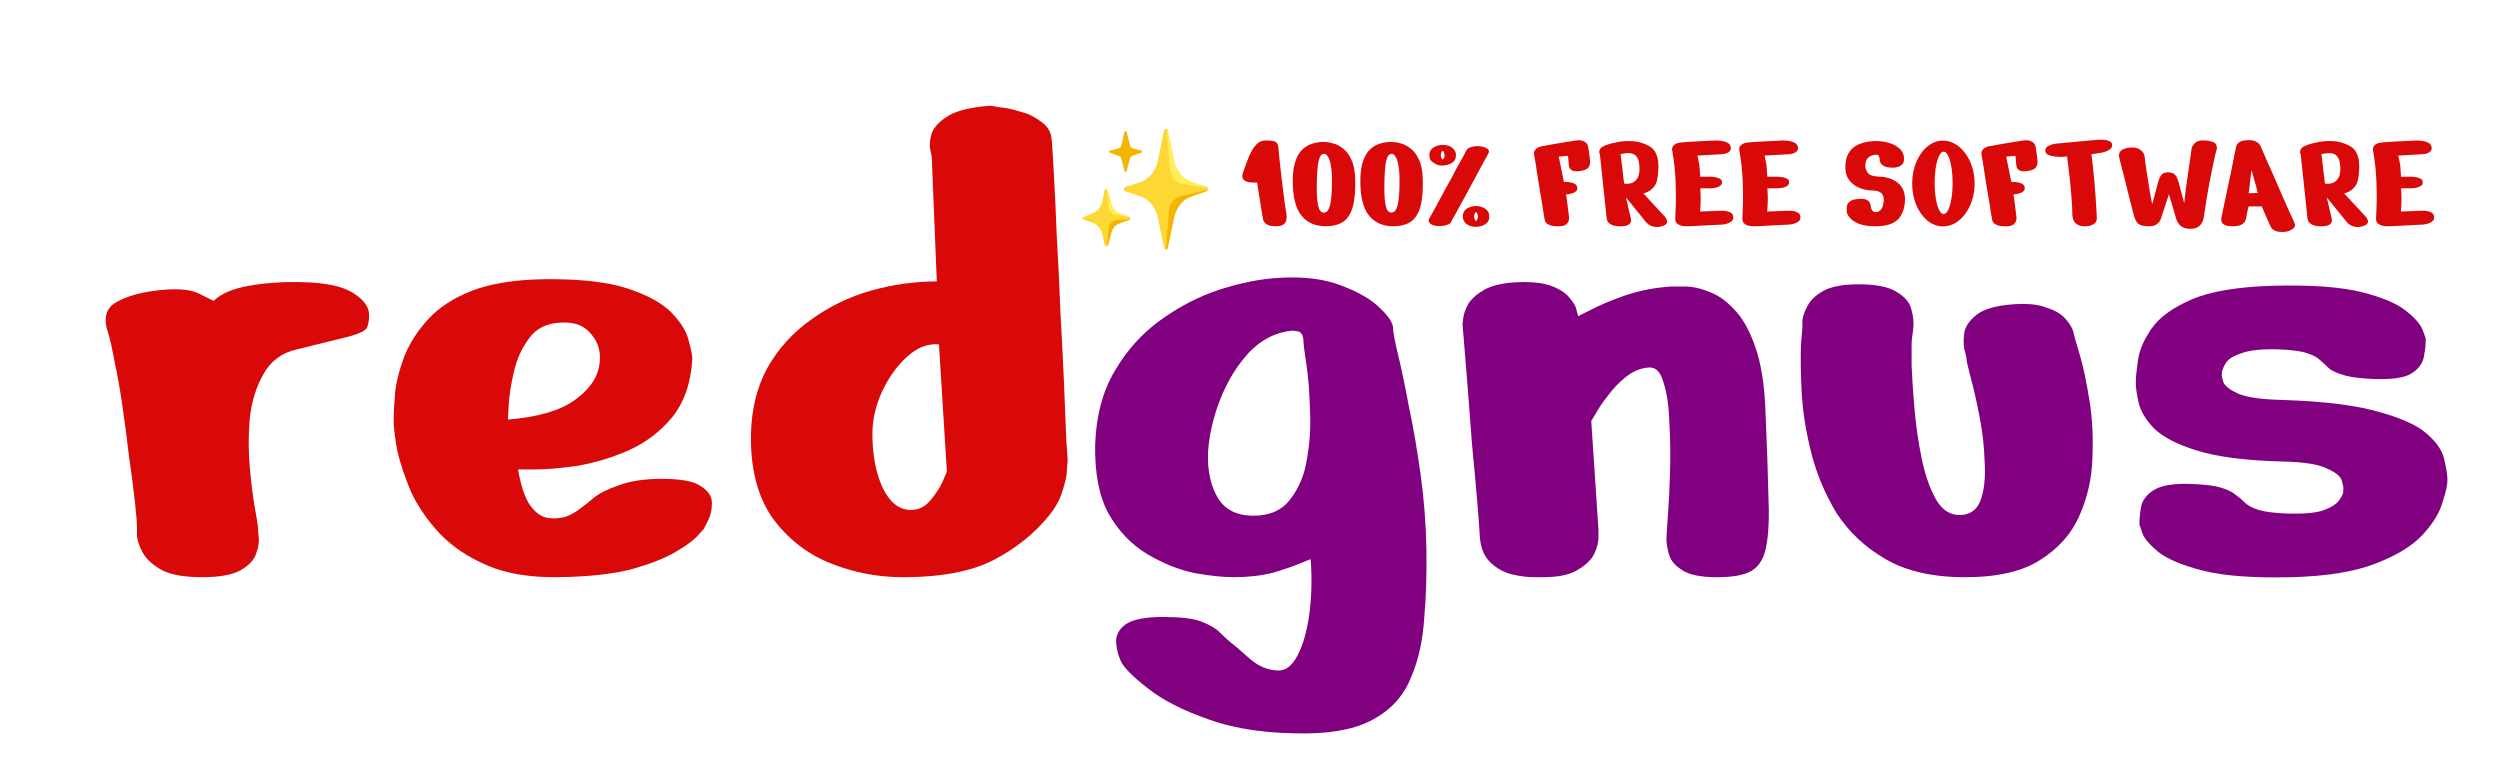 <?xml version="1.0" encoding="UTF-8" standalone="no"?>
<!-- Created with Inkscape (http://www.inkscape.org/) -->

<svg
   width="1180"
   height="370"
   viewBox="0 0 312.208 97.896"
   version="1.1"
   id="svg15"
   xmlns:xlink="http://www.w3.org/1999/xlink"
   xmlns="http://www.w3.org/2000/svg"
   xmlns:svg="http://www.w3.org/2000/svg"
   xmlns:rdf="http://www.w3.org/1999/02/22-rdf-syntax-ns#"
   xmlns:cc="http://creativecommons.org/ns#"
   xmlns:dc="http://purl.org/dc/elements/1.1/">
  <title
     id="title25">redgnus</title>
  <defs
     id="defs12">
    <color-profile
       name="sRGB"
       xlink:href="file:///usr/share/color/icc/colord/sRGB.icc"
       id="color-profile8556" />
    <linearGradient
       id="linearGradient74456">
      <stop
         style="stop-color:#0e7d7e;stop-opacity:1;"
         offset="0"
         id="stop74454" />
    </linearGradient>
    <filter
       style="color-interpolation-filters:sRGB"
       id="filter39"
       x="-0.025"
       y="-0.092"
       width="1.07"
       height="1.26">
      <feFlood
         flood-opacity="0.498"
         flood-color="rgb(0,0,0)"
         result="flood"
         id="feFlood29" />
      <feComposite
         in="flood"
         in2="SourceGraphic"
         operator="in"
         result="composite1"
         id="feComposite31" />
      <feGaussianBlur
         in="composite1"
         stdDeviation="3"
         result="blur"
         id="feGaussianBlur33" />
      <feOffset
         dx="6"
         dy="6"
         result="offset"
         id="feOffset35" />
      <feComposite
         in="SourceGraphic"
         in2="offset"
         operator="over"
         result="composite2"
         id="feComposite37" />
    </filter>
  </defs>
  <g
     id="layer1"
     style="filter:url(#filter39)"
     transform="translate(6.969,6.501)">
    <g
       aria-label="redgnus"
       id="text3769"
       style="font-size:90.311px;line-height:1.25;font-family:'Nerko One';-inkscape-font-specification:'Nerko One';letter-spacing:0px;word-spacing:0px;stroke-width:1.058">
      <path
         d="m 4.135,53.441 q 0,-0.993 -0.271,-3.432 Q 3.593,47.57 3.142,44.5 2.78,41.339 2.329,38.268 1.877,35.107 1.335,32.669 0.884,30.14 0.523,29.057 -0.38,26.347 1.516,25.263 q 1.987,-1.174 5.509,-1.535 3.522,-0.361 5.057,0.542 1.626,0.813 1.626,0.813 1.355,-1.355 4.425,-1.897 3.161,-0.542 6.593,-0.452 4.425,0.09 6.412,1.355 1.987,1.264 1.987,2.709 0,1.084 -0.271,1.626 -0.271,0.542 -2.167,1.084 -1.806,0.452 -6.593,1.626 -2.8,0.632 -4.154,3.071 -1.355,2.348 -1.716,5.509 -0.271,3.071 0,6.141 0.271,2.98 0.632,5.057 0.361,1.987 0.361,2.167 0,0.181 0.09,1.264 0.181,0.993 -0.271,2.258 -0.361,1.174 -1.897,2.077 -1.535,0.903 -4.877,0.903 -3.342,0 -5.057,-0.903 -1.716,-0.993 -2.348,-2.167 -0.632,-1.174 -0.722,-2.077 0,-0.993 0,-0.993 z"
         style="fill:#d90909"
         id="path35" />
      <path
         d="m 73.494,32.308 q -0.271,4.516 -2.529,7.315 -2.258,2.709 -5.509,4.154 -3.161,1.355 -6.322,1.897 -3.161,0.452 -5.328,0.452 -2.077,0 -2.077,0 0.542,3.161 1.535,4.516 0.993,1.355 2.167,1.535 1.264,0.181 2.348,-0.181 1.084,-0.452 1.716,-0.993 0.722,-0.542 0.722,-0.542 0,0 0.993,-0.813 0.993,-0.813 3.071,-1.535 2.167,-0.813 5.419,-0.813 3.703,0 4.967,0.993 1.355,0.903 1.264,2.167 0,1.174 -0.542,2.167 -0.452,0.903 -0.452,0.903 0,0 -0.813,0.903 -0.722,0.813 -2.709,1.987 -1.987,1.174 -5.509,2.167 -3.522,0.903 -9.031,0.993 -5.328,0.09 -8.941,-1.445 -3.612,-1.535 -5.961,-3.974 -2.348,-2.529 -3.612,-5.238 -1.174,-2.8 -1.716,-5.148 -0.452,-2.438 -0.452,-3.793 0,-1.355 0.181,-3.522 0.271,-2.167 1.174,-4.516 0.993,-2.438 2.98,-4.606 1.987,-2.167 5.419,-3.522 3.522,-1.355 8.941,-1.445 6.773,-0.09 10.566,1.174 3.793,1.264 5.509,3.071 1.716,1.806 2.077,3.432 0.452,1.626 0.452,2.258 z m -23.029,7.586 q 5.509,-0.452 8.218,-2.348 2.709,-1.897 3.161,-4.245 0.452,-2.348 -0.903,-3.974 -1.264,-1.716 -3.883,-1.535 -2.619,0.09 -3.974,1.987 -1.355,1.806 -1.897,4.245 -0.542,2.348 -0.632,4.154 -0.09,1.716 -0.09,1.716 z"
         style="fill:#d90909"
         id="path37" />
      <path
         d="m 110.702,0.699 q 0,0 1.084,0.181 1.174,0.09 2.619,0.542 1.445,0.361 2.619,1.264 1.264,0.813 1.355,2.348 0.09,0.993 0.271,4.335 0.181,3.251 0.361,7.767 0.271,4.516 0.452,9.392 0.271,4.786 0.452,9.031 0.181,4.154 0.271,6.773 0.181,2.619 0.181,2.619 0,0 -0.09,1.084 0,1.084 -0.542,2.709 -0.452,1.626 -1.716,3.161 -2.709,3.342 -6.864,5.509 -4.154,2.167 -11.379,2.167 -4.786,0 -9.212,-1.806 -4.335,-1.806 -7.135,-5.69 -2.709,-3.974 -2.619,-10.295 0.09,-4.786 2.077,-8.399 2.077,-3.612 5.419,-5.961 3.342,-2.438 7.406,-3.612 4.154,-1.174 8.309,-1.174 L 103.387,7.021 q 0,0 -0.181,-0.813 -0.181,-0.903 0.181,-2.077 0.452,-1.174 2.077,-2.167 1.626,-0.993 5.238,-1.264 z M 104.29,30.502 q -2.077,-0.181 -3.974,1.535 -1.897,1.716 -3.161,4.425 -1.174,2.619 -1.174,5.238 0,3.883 1.264,6.683 1.355,2.8 3.522,2.8 1.445,0 2.438,-1.174 0.993,-1.174 1.535,-2.348 0.542,-1.264 0.542,-1.264 z"
         style="fill:#d90909"
         id="path39" />
      <path
         d="m 150.71,57.324 q 0,0 -1.355,0.542 -1.264,0.542 -3.432,1.174 -2.167,0.542 -4.877,0.542 -1.987,0 -4.967,-0.542 -2.89,-0.632 -5.78,-2.348 -2.89,-1.716 -4.786,-4.967 -1.806,-3.251 -1.716,-8.67 0.181,-5.419 2.438,-9.212 2.258,-3.883 5.78,-6.412 3.522,-2.529 7.406,-3.793 3.974,-1.264 7.406,-1.445 4.606,-0.271 7.767,0.993 3.161,1.174 4.787,2.8 1.626,1.535 1.626,2.529 0,0.722 0.632,3.342 0.632,2.619 1.355,6.502 0.813,3.793 1.445,8.399 0.632,4.516 0.722,9.212 0.09,4.696 -0.271,8.76 -0.271,4.154 -1.626,7.315 -1.264,3.251 -4.335,5.057 -3.071,1.897 -8.489,1.987 -7.315,0.09 -12.373,-1.716 -4.967,-1.716 -7.767,-3.974 -2.8,-2.167 -3.342,-3.432 -0.542,-1.264 -0.542,-2.529 0.09,-1.264 1.355,-2.077 1.355,-0.813 4.516,-0.813 3.161,0 4.696,0.542 1.626,0.632 2.348,1.355 0.722,0.722 1.264,1.174 0.813,0.632 2.438,2.077 1.716,1.535 3.703,1.535 1.355,0 2.348,-1.897 0.993,-1.897 1.445,-5.057 0.452,-3.161 0.181,-6.954 z m -2.258,-28.538 q -3.071,0.271 -5.419,2.709 -2.258,2.438 -3.612,5.87 -1.355,3.432 -1.535,6.773 -0.09,3.342 1.264,5.599 1.355,2.167 4.425,2.167 3.071,0 4.606,-2.077 1.626,-2.077 2.077,-5.057 0.542,-3.071 0.361,-6.231 -0.09,-3.251 -0.452,-5.599 -0.361,-2.348 -0.361,-2.98 -0.09,-0.993 -0.722,-1.084 -0.632,-0.09 -0.632,-0.09 z"
         style="fill:#800080"
         id="path41" />
      <path
         d="m 179.7,59.582 q 0,0 -1.174,0 -1.174,0 -2.709,-0.361 -1.445,-0.361 -2.619,-1.445 -1.174,-1.084 -1.355,-3.161 -0.09,-1.716 -0.361,-4.877 -0.271,-3.161 -0.632,-6.864 -0.271,-3.793 -0.542,-7.135 -0.271,-3.432 -0.452,-5.599 -0.181,-2.167 -0.181,-2.167 0,0 0.09,-0.722 0.09,-0.813 0.632,-1.806 0.632,-0.993 2.077,-1.806 1.535,-0.813 4.245,-0.903 2.709,-0.09 4.245,0.542 1.535,0.632 2.167,1.535 0.722,0.813 0.813,1.535 0.181,0.632 0.181,0.632 0,0 1.626,-0.813 1.716,-0.903 4.335,-1.806 2.709,-0.903 5.69,-1.084 0.452,0 1.716,0 1.355,0 2.89,0.632 1.626,0.542 3.161,2.167 1.626,1.626 2.709,4.786 1.084,3.071 1.264,8.128 0.271,6.322 0.361,10.386 0.181,4.064 -0.271,6.322 -0.361,2.167 -1.806,3.071 -1.355,0.813 -4.335,0.813 -2.89,0 -4.245,-0.813 -1.355,-0.813 -1.716,-1.897 -0.361,-1.174 -0.361,-2.077 0,-0.542 0.181,-2.89 0.181,-2.438 0.271,-5.509 0.09,-3.161 -0.09,-6.141 -0.09,-3.071 -0.722,-4.967 -0.542,-1.987 -1.806,-1.897 -1.535,0.09 -2.89,1.174 -1.264,0.993 -2.258,2.348 -0.993,1.264 -1.535,2.258 -0.542,0.903 -0.542,0.903 l 0.903,13.637 q 0,0 0,0.903 0,0.903 -0.542,2.077 -0.542,1.084 -2.077,1.987 -1.445,0.903 -4.335,0.903 z"
         style="fill:#800080"
         id="path43" />
      <path
         d="m 212.121,28.334 q 0,0 0,-0.813 0.09,-0.813 0.632,-1.806 0.542,-1.084 1.987,-1.897 1.535,-0.813 4.335,-0.813 3.432,0 4.877,0.993 1.535,0.903 1.806,2.258 0.361,1.264 0.181,2.529 -0.181,1.174 -0.181,1.626 0,0.361 0,2.709 0.09,2.258 0.361,5.419 0.271,3.161 0.903,6.231 0.632,3.071 1.806,5.148 1.174,1.987 3.071,1.897 1.897,-0.09 2.529,-1.987 0.632,-1.897 0.452,-4.696 -0.09,-2.8 -0.632,-5.599 -0.542,-2.8 -1.084,-4.786 -0.542,-2.077 -0.542,-2.348 0,-0.361 -0.271,-1.264 -0.181,-0.993 0,-2.167 0.271,-1.174 1.535,-2.167 1.264,-0.993 4.154,-1.264 2.89,-0.271 4.516,0.361 1.716,0.542 2.438,1.445 0.813,0.903 0.993,1.716 0.181,0.722 0.181,0.722 0,0 0.632,2.167 0.632,2.167 1.174,5.599 0.542,3.342 0.361,7.135 -0.09,3.793 -1.626,7.225 -1.445,3.342 -4.877,5.509 -3.342,2.167 -9.392,2.167 -6.051,0 -9.934,-2.258 -3.883,-2.258 -6.141,-5.78 -2.167,-3.612 -3.161,-7.586 -0.993,-3.974 -1.174,-7.496 -0.181,-3.612 -0.09,-5.87 0.181,-2.258 0.181,-2.258 z"
         style="fill:#800080"
         id="path45" />
      <path
         d="m 271.998,45.132 q -6.773,-0.181 -10.566,-1.355 -3.793,-1.174 -5.419,-2.8 -1.535,-1.626 -1.897,-3.161 -0.361,-1.626 -0.361,-2.529 0,-0.903 0.271,-2.8 0.271,-1.897 1.716,-3.974 1.445,-2.077 4.967,-3.612 3.612,-1.535 10.205,-1.716 7.225,-0.181 11.108,0.813 3.883,0.993 5.509,2.348 1.716,1.355 2.077,2.438 0.361,0.993 0.361,0.993 0,1.174 -0.271,2.438 -0.271,1.174 -1.626,1.987 -1.264,0.722 -4.425,0.632 -2.529,-0.09 -3.793,-0.452 -1.264,-0.361 -1.897,-0.813 -0.542,-0.542 -1.174,-1.084 -0.542,-0.542 -1.716,-0.903 -1.084,-0.361 -3.522,-0.452 -2.98,-0.09 -4.516,0.452 -1.445,0.452 -1.987,1.174 -0.452,0.722 -0.542,1.264 0,0.452 0,0.452 0,0 0.181,0.722 0.271,0.722 1.806,1.445 1.626,0.722 5.78,0.813 7.857,0.271 12.011,1.535 4.245,1.174 5.961,2.8 1.806,1.626 2.077,3.251 0.361,1.535 0.361,2.438 0,0.903 -0.632,2.8 -0.542,1.897 -2.438,3.974 -1.897,2.077 -5.87,3.612 -3.883,1.535 -10.476,1.716 -7.135,0.181 -11.108,-0.813 -3.883,-0.993 -5.599,-2.348 -1.626,-1.355 -1.987,-2.348 -0.361,-1.084 -0.361,-1.084 0,-1.264 0.271,-2.438 0.361,-1.174 1.626,-1.897 1.355,-0.813 4.425,-0.722 2.619,0.09 3.793,0.452 1.264,0.361 1.897,0.903 0.632,0.452 1.174,0.993 0.542,0.542 1.716,0.903 1.174,0.361 3.522,0.452 2.98,0.09 4.425,-0.361 1.535,-0.542 2.077,-1.264 0.542,-0.722 0.542,-1.174 0,-0.542 0,-0.542 0,0 -0.181,-0.722 -0.181,-0.813 -1.806,-1.535 -1.535,-0.813 -5.69,-0.903 z"
         style="fill:#800080"
         id="path47" />
    </g>
    <g
       aria-label="100% FREE SOFTWARE"
       id="text314424"
       style="font-size:18.344px;line-height:1.25;font-family:'Nerko One';-inkscape-font-specification:'Nerko One';letter-spacing:0px;word-spacing:0px;stroke-width:0.265">
      <path
         d="m 145.08,5.04 q 0.385,0 0.734,0.037 0.367,0.018 0.605,0.22 0.238,0.202 0.275,0.734 0.018,0.257 0.073,0.862 0.073,0.587 0.147,1.376 0.092,0.789 0.183,1.633 0.11,0.825 0.202,1.596 0.092,0.752 0.165,1.302 0.073,0.55 0.11,0.734 0.055,0.275 0.11,0.66 0.055,0.367 0,0.734 -0.055,0.349 -0.349,0.587 -0.275,0.238 -0.917,0.238 -0.624,0 -0.972,-0.128 -0.349,-0.147 -0.495,-0.349 -0.147,-0.202 -0.183,-0.367 -0.018,-0.183 -0.037,-0.257 -0.018,-0.055 -0.092,-0.514 -0.073,-0.459 -0.183,-1.101 -0.092,-0.642 -0.202,-1.266 -0.092,-0.642 -0.165,-1.064 -0.073,-0.422 -0.073,-0.422 0,0 -0.238,0.018 -0.22,0 -0.55,-0.018 -0.312,-0.037 -0.605,-0.147 -0.275,-0.128 -0.404,-0.385 -0.11,-0.275 0.055,-0.734 0.22,-0.587 0.459,-1.266 0.238,-0.679 0.55,-1.302 0.33,-0.624 0.752,-1.009 0.44,-0.404 1.046,-0.404 z"
         style="fill:#d90909"
         id="path50" />
      <path
         d="m 152.307,5.224 q 0,0 0.385,0.018 0.385,0.018 0.954,0.202 0.569,0.165 1.156,0.642 0.587,0.459 0.991,1.339 0.422,0.881 0.477,2.33 0.073,2.293 -0.312,3.614 -0.385,1.302 -1.229,1.853 -0.844,0.532 -2.146,0.532 -1.945,0 -3.027,-1.339 -1.082,-1.357 -1.082,-4.293 0,-1.468 0.312,-2.421 0.312,-0.954 0.844,-1.486 0.532,-0.532 1.211,-0.752 0.697,-0.238 1.468,-0.238 z m 0.128,1.468 q -0.128,0.037 -0.294,0.092 -0.147,0.055 -0.294,0.349 -0.128,0.294 -0.238,0.991 -0.092,0.697 -0.128,2 -0.037,1.486 0.055,2.348 0.092,0.844 0.275,1.211 0.202,0.349 0.477,0.367 0.22,0.018 0.404,-0.11 0.202,-0.128 0.349,-0.532 0.165,-0.404 0.238,-1.192 0.092,-0.789 0.092,-2.091 0,-1.302 -0.147,-2 -0.128,-0.715 -0.33,-1.009 -0.183,-0.312 -0.33,-0.367 -0.128,-0.055 -0.128,-0.055 z"
         style="fill:#d90909"
         id="path52" />
      <path
         d="m 160.746,5.224 q 0,0 0.385,0.018 0.385,0.018 0.954,0.202 0.569,0.165 1.156,0.642 0.587,0.459 0.991,1.339 0.422,0.881 0.477,2.33 0.073,2.293 -0.312,3.614 -0.385,1.302 -1.229,1.853 -0.844,0.532 -2.146,0.532 -1.945,0 -3.027,-1.339 -1.082,-1.357 -1.082,-4.293 0,-1.468 0.312,-2.421 0.312,-0.954 0.844,-1.486 0.532,-0.532 1.211,-0.752 0.697,-0.238 1.468,-0.238 z m 0.128,1.468 q -0.128,0.037 -0.294,0.092 -0.147,0.055 -0.294,0.349 -0.128,0.294 -0.238,0.991 -0.092,0.697 -0.128,2 -0.037,1.486 0.055,2.348 0.092,0.844 0.275,1.211 0.202,0.349 0.477,0.367 0.22,0.018 0.404,-0.11 0.202,-0.128 0.349,-0.532 0.165,-0.404 0.238,-1.192 0.092,-0.789 0.092,-2.091 0,-1.302 -0.147,-2 -0.128,-0.715 -0.33,-1.009 -0.183,-0.312 -0.33,-0.367 -0.128,-0.055 -0.128,-0.055 z"
         style="fill:#d90909"
         id="path54" />
      <path
         d="m 168.854,6.875 q 0,0.66 -0.514,0.972 -0.495,0.294 -1.137,0.33 -0.477,0 -0.826,-0.165 -0.33,-0.165 -0.587,-0.404 -0.257,-0.257 -0.257,-0.752 0,-0.367 0.183,-0.624 0.238,-0.312 0.66,-0.477 0.422,-0.165 0.862,-0.165 0.367,0 0.697,0.11 0.33,0.11 0.587,0.367 0.11,0.147 0.22,0.312 0.11,0.165 0.11,0.404 0,0.018 0,0.037 0,0.018 0,0.055 z m 2.421,2.788 -0.514,0.954 q -0.459,0.862 -0.936,1.724 -0.459,0.862 -0.936,1.706 -0.11,0.238 -0.257,0.459 -0.128,0.22 -0.257,0.459 -0.073,0.183 -0.165,0.33 -0.073,0.128 -0.257,0.202 -0.495,0.238 -1.192,0.238 -0.422,0 -0.807,-0.128 -0.367,-0.147 -0.495,-0.459 -0.055,-0.11 0.018,-0.275 0.092,-0.165 0.147,-0.257 0.385,-0.715 0.77,-1.394 0.385,-0.679 0.752,-1.394 l 0.514,-0.954 q 0.238,-0.459 0.514,-0.917 0.275,-0.477 0.495,-0.954 0.238,-0.44 0.495,-0.899 l 0.734,-1.321 q 0.073,-0.128 0.128,-0.257 l 0.147,-0.275 q 0.092,-0.183 0.275,-0.257 0.183,-0.092 0.385,-0.147 0.514,-0.147 1.064,-0.073 0.569,0.073 0.899,0.312 0.11,0.073 0.165,0.22 0.055,0.147 -0.037,0.312 l -0.128,0.257 q -0.385,0.715 -0.77,1.394 -0.385,0.679 -0.752,1.394 z M 167.423,6.967 V 6.765 q 0,-0.147 -0.073,-0.257 -0.073,-0.11 -0.165,-0.202 -0.22,0.22 -0.22,0.569 0,0.275 0.165,0.495 0.018,0.018 0.037,0.037 0.018,0 0.018,0.018 0.018,-0.018 0.037,-0.018 0.018,-0.018 0.037,-0.037 0.073,-0.092 0.11,-0.183 0.055,-0.092 0.055,-0.22 z m 2.605,6.732 q 0.257,-0.238 0.605,-0.349 0.349,-0.128 0.715,-0.128 0.624,0 1.137,0.33 0.532,0.33 0.532,0.991 0,0.66 -0.514,0.972 -0.514,0.294 -1.137,0.312 -0.037,0 -0.092,0 -0.33,0 -0.642,-0.11 -0.294,-0.128 -0.514,-0.275 -0.404,-0.367 -0.404,-0.936 0,-0.477 0.312,-0.807 z m 1.559,0.936 v -0.202 q 0,-0.147 -0.073,-0.257 -0.055,-0.11 -0.147,-0.202 -0.037,0.037 -0.073,0.055 -0.165,0.22 -0.165,0.532 0,0.367 0.238,0.532 0.018,-0.037 0.055,-0.055 0.073,-0.092 0.11,-0.183 0.055,-0.092 0.055,-0.22 z"
         style="fill:#d90909"
         id="path56" />
      <path
         d="m 181.512,15.754 q -0.624,0 -0.972,-0.147 -0.33,-0.147 -0.459,-0.33 -0.128,-0.183 -0.147,-0.33 -0.018,-0.147 -0.018,-0.147 0,0 -0.092,-0.495 -0.073,-0.514 -0.202,-1.321 -0.128,-0.807 -0.294,-1.743 -0.147,-0.954 -0.294,-1.834 -0.128,-0.899 -0.238,-1.559 -0.11,-0.679 -0.165,-0.917 -0.073,-0.367 0.037,-0.587 0.128,-0.238 0.312,-0.349 0.202,-0.128 0.349,-0.165 0.165,-0.055 0.165,-0.055 0,0 0.459,-0.073 0.477,-0.092 1.174,-0.22 0.697,-0.128 1.431,-0.238 0.734,-0.128 1.284,-0.202 0.55,-0.073 0.862,0.055 0.312,0.11 0.459,0.294 0.147,0.183 0.183,0.349 0.037,0.147 0.037,0.147 0,0 0.037,0.294 0.055,0.294 0.11,0.697 0.055,0.385 0.073,0.734 0.037,0.514 -0.238,0.844 -0.275,0.33 -1.192,0.422 -0.605,0.055 -0.862,-0.128 -0.257,-0.183 -0.312,-0.385 -0.037,-0.202 -0.037,-0.202 l -0.11,-1.211 -1.156,0.11 0.642,3.155 q 0,0 0.238,0 0.238,0 0.55,0.055 0.312,0.037 0.569,0.183 0.257,0.147 0.312,0.459 0.055,0.294 -0.165,0.477 -0.202,0.183 -0.495,0.257 -0.275,0.073 -0.514,0.11 -0.22,0.018 -0.22,0.018 0,0 0.11,0.789 0.11,0.77 0.238,1.908 0.073,0.569 -0.147,0.844 -0.202,0.275 -0.514,0.367 -0.294,0.092 -0.55,0.073 -0.238,0 -0.238,0 z"
         style="fill:#d90909"
         id="path58" />
      <path
         d="m 187.675,14.763 -0.844,-7.998 q 0,0 -0.055,-0.11 -0.037,-0.11 -0.018,-0.294 0.018,-0.183 0.202,-0.385 0.202,-0.202 0.679,-0.367 0.642,-0.238 1.504,-0.385 0.881,-0.165 1.853,-0.092 0.991,0.073 1.945,0.587 0.569,0.294 0.844,0.844 0.275,0.55 0.33,1.174 0.055,0.624 0,1.192 -0.037,0.569 -0.128,0.936 -0.073,0.367 -0.073,0.367 0,0 -0.128,0.275 -0.128,0.275 -0.495,0.624 -0.349,0.33 -1.027,0.532 l 2.605,2.807 q 0,0 0.128,0.147 0.128,0.147 0.202,0.367 0.092,0.202 -0.037,0.422 -0.11,0.202 -0.605,0.349 -0.514,0.147 -0.917,0.073 -0.385,-0.073 -0.642,-0.238 -0.238,-0.165 -0.367,-0.312 -0.128,-0.147 -0.128,-0.147 l -2.421,-2.99 0.605,2.587 q 0,0 0.037,0.165 0.037,0.147 -0.037,0.349 -0.073,0.202 -0.367,0.367 -0.294,0.147 -0.936,0.147 -0.642,0 -1.009,-0.147 -0.349,-0.147 -0.495,-0.349 -0.147,-0.202 -0.183,-0.349 -0.018,-0.147 -0.018,-0.147 z m 1.743,-8.017 0.44,3.687 q 0,0 0.202,0.018 0.22,0.018 0.514,-0.037 0.312,-0.055 0.587,-0.257 0.294,-0.22 0.477,-0.66 0.183,-0.459 0.128,-1.247 -0.055,-0.752 -0.294,-1.101 -0.238,-0.367 -0.587,-0.459 -0.349,-0.11 -0.734,-0.055 -0.385,0.037 -0.734,0.11 z"
         style="fill:#d90909"
         id="path60" />
      <path
         d="m 195.894,6.453 q 0,0 -0.037,-0.147 -0.037,-0.165 0.018,-0.385 0.073,-0.22 0.33,-0.404 0.275,-0.183 0.862,-0.238 0.587,-0.055 1.321,-0.092 0.752,-0.037 1.431,-0.073 0.697,-0.037 1.137,-0.055 0.44,-0.018 0.44,-0.018 0,0 0.238,0.018 0.257,0 0.587,0.073 0.349,0.055 0.624,0.238 0.275,0.165 0.33,0.495 0.055,0.33 -0.128,0.514 -0.183,0.183 -0.44,0.275 -0.257,0.073 -0.459,0.092 -0.202,0.018 -0.202,0.018 l -2.935,0.165 q 0,0 0.055,0.238 0.055,0.238 0.11,0.55 0.073,0.294 0.092,0.514 0.018,0.202 0.037,0.532 0.018,0.312 0.037,0.569 0.018,0.238 0.018,0.238 h 1.357 q 0,0 0.202,0.018 0.202,0 0.459,0.073 0.275,0.055 0.477,0.183 0.202,0.128 0.22,0.385 0.018,0.33 -0.257,0.495 -0.257,0.165 -0.55,0.22 -0.275,0.037 -0.349,0.055 -0.055,0 -0.294,0.018 -0.238,0 -0.532,0 -0.275,0 -0.495,0 -0.22,0 -0.22,0 0,0 0,0.275 0.018,0.257 0.037,0.605 0.018,0.349 0,0.605 0,0.238 -0.018,0.587 -0.018,0.33 -0.037,0.587 -0.018,0.238 -0.018,0.238 l 2.476,-0.092 q 0,0 0.238,0 0.238,-0.018 0.569,0.037 0.33,0.055 0.587,0.22 0.257,0.165 0.275,0.495 0.037,0.33 -0.183,0.532 -0.22,0.202 -0.514,0.294 -0.294,0.092 -0.532,0.128 -0.22,0.018 -0.22,0.018 l -3.962,0.202 q 0,0 -0.294,0 -0.275,0.018 -0.642,-0.037 -0.367,-0.073 -0.642,-0.275 -0.275,-0.22 -0.257,-0.66 0.037,-0.587 0.073,-1.834 0.037,-1.266 -0.037,-2.953 -0.073,-1.688 -0.385,-3.54 z"
         style="fill:#d90909"
         id="path62" />
      <path
         d="m 204.277,6.453 q 0,0 -0.037,-0.147 -0.037,-0.165 0.018,-0.385 0.073,-0.22 0.33,-0.404 0.275,-0.183 0.862,-0.238 0.587,-0.055 1.321,-0.092 0.752,-0.037 1.431,-0.073 0.697,-0.037 1.137,-0.055 0.44,-0.018 0.44,-0.018 0,0 0.238,0.018 0.257,0 0.587,0.073 0.349,0.055 0.624,0.238 0.275,0.165 0.33,0.495 0.055,0.33 -0.128,0.514 -0.183,0.183 -0.44,0.275 -0.257,0.073 -0.459,0.092 -0.202,0.018 -0.202,0.018 l -2.935,0.165 q 0,0 0.055,0.238 0.055,0.238 0.11,0.55 0.073,0.294 0.092,0.514 0.018,0.202 0.037,0.532 0.018,0.312 0.037,0.569 0.018,0.238 0.018,0.238 h 1.357 q 0,0 0.202,0.018 0.202,0 0.459,0.073 0.275,0.055 0.477,0.183 0.202,0.128 0.22,0.385 0.018,0.33 -0.257,0.495 -0.257,0.165 -0.55,0.22 -0.275,0.037 -0.349,0.055 -0.055,0 -0.294,0.018 -0.238,0 -0.532,0 -0.275,0 -0.495,0 -0.22,0 -0.22,0 0,0 0,0.275 0.018,0.257 0.037,0.605 0.018,0.349 0,0.605 0,0.238 -0.018,0.587 -0.018,0.33 -0.037,0.587 -0.018,0.238 -0.018,0.238 l 2.477,-0.092 q 0,0 0.238,0 0.238,-0.018 0.569,0.037 0.33,0.055 0.587,0.22 0.257,0.165 0.275,0.495 0.037,0.33 -0.183,0.532 -0.22,0.202 -0.514,0.294 -0.294,0.092 -0.532,0.128 -0.22,0.018 -0.22,0.018 l -3.962,0.202 q 0,0 -0.294,0 -0.275,0.018 -0.642,-0.037 -0.367,-0.073 -0.642,-0.275 -0.275,-0.22 -0.257,-0.66 0.037,-0.587 0.073,-1.834 0.037,-1.266 -0.037,-2.953 -0.073,-1.688 -0.385,-3.54 z"
         style="fill:#d90909"
         id="path64" />
      <path
         d="m 223.355,8.434 q -0.624,0 -0.954,-0.147 -0.33,-0.165 -0.477,-0.367 -0.128,-0.202 -0.147,-0.367 -0.018,-0.183 -0.018,-0.22 0,-0.092 -0.073,-0.294 -0.055,-0.22 -0.367,-0.22 -0.514,0 -0.917,0.312 -0.385,0.312 -0.422,0.917 -0.037,0.605 0.312,1.046 0.349,0.44 1.376,0.459 0.514,0 1.082,0.147 0.569,0.147 1.064,0.477 0.514,0.312 0.807,0.862 0.312,0.532 0.312,1.339 -0.018,1.614 -0.862,2.495 -0.844,0.881 -2.807,0.881 -1.302,0 -2.091,-0.312 -0.789,-0.33 -1.156,-0.77 -0.349,-0.44 -0.367,-0.789 -0.018,-0.349 0.037,-0.679 0.073,-0.33 0.385,-0.569 0.33,-0.238 1.046,-0.294 0.734,-0.055 1.046,0.128 0.312,0.165 0.385,0.385 0.092,0.22 0.092,0.275 0,0.055 0.037,0.275 0.055,0.202 0.183,0.404 0.147,0.183 0.404,0.183 0.385,0 0.66,-0.312 0.275,-0.312 0.349,-1.009 0.128,-1.376 -1.376,-1.376 -0.367,0 -0.954,-0.11 -0.569,-0.128 -1.137,-0.44 -0.569,-0.33 -0.954,-0.917 -0.385,-0.587 -0.367,-1.541 0.018,-0.954 0.349,-1.559 0.33,-0.624 0.862,-0.954 0.55,-0.349 1.192,-0.495 0.66,-0.147 1.302,-0.165 0.862,-0.018 1.651,0.202 0.807,0.22 1.339,0.679 0.55,0.44 0.624,1.156 0.055,0.532 -0.165,0.807 -0.202,0.257 -0.514,0.367 -0.294,0.092 -0.532,0.11 -0.238,0 -0.238,0 z"
         style="fill:#d90909"
         id="path66" />
      <path
         d="m 225.832,10.415 q 0,-1.468 0.514,-2.678 0.514,-1.229 1.394,-1.945 0.881,-0.734 1.944,-0.734 0.789,0 1.504,0.422 0.715,0.404 1.266,1.156 0.55,0.734 0.862,1.706 0.312,0.972 0.312,2.073 0,1.101 -0.312,2.073 -0.312,0.972 -0.862,1.724 -0.55,0.734 -1.266,1.156 -0.715,0.404 -1.504,0.404 -1.064,0 -1.944,-0.715 -0.881,-0.734 -1.394,-1.945 -0.514,-1.211 -0.514,-2.697 z m 2.807,-0.073 q 0,1.064 0.147,1.963 0.147,0.881 0.404,1.413 0.257,0.514 0.569,0.514 0.312,0 0.569,-0.514 0.257,-0.532 0.404,-1.413 0.147,-0.899 0.147,-1.963 0,-1.082 -0.147,-1.963 -0.147,-0.881 -0.404,-1.413 -0.257,-0.532 -0.569,-0.532 -0.312,0 -0.569,0.532 -0.257,0.532 -0.404,1.413 -0.147,0.881 -0.147,1.963 z"
         style="fill:#d90909"
         id="path68" />
      <path
         d="m 237.389,15.754 q -0.624,0 -0.972,-0.147 -0.33,-0.147 -0.459,-0.33 -0.128,-0.183 -0.147,-0.33 -0.018,-0.147 -0.018,-0.147 0,0 -0.092,-0.495 -0.073,-0.514 -0.202,-1.321 -0.128,-0.807 -0.294,-1.743 -0.147,-0.954 -0.294,-1.834 -0.128,-0.899 -0.238,-1.559 -0.11,-0.679 -0.165,-0.917 -0.073,-0.367 0.037,-0.587 0.128,-0.238 0.312,-0.349 0.202,-0.128 0.349,-0.165 0.165,-0.055 0.165,-0.055 0,0 0.459,-0.073 0.477,-0.092 1.174,-0.22 0.697,-0.128 1.431,-0.238 0.734,-0.128 1.284,-0.202 0.55,-0.073 0.862,0.055 0.312,0.11 0.459,0.294 0.147,0.183 0.183,0.349 0.037,0.147 0.037,0.147 0,0 0.037,0.294 0.055,0.294 0.11,0.697 0.055,0.385 0.073,0.734 0.037,0.514 -0.238,0.844 -0.275,0.33 -1.192,0.422 -0.605,0.055 -0.862,-0.128 -0.257,-0.183 -0.312,-0.385 -0.037,-0.202 -0.037,-0.202 l -0.11,-1.211 -1.156,0.11 0.642,3.155 q 0,0 0.238,0 0.238,0 0.55,0.055 0.312,0.037 0.569,0.183 0.257,0.147 0.312,0.459 0.055,0.294 -0.165,0.477 -0.202,0.183 -0.495,0.257 -0.275,0.073 -0.514,0.11 -0.22,0.018 -0.22,0.018 0,0 0.11,0.789 0.11,0.77 0.238,1.908 0.073,0.569 -0.147,0.844 -0.202,0.275 -0.514,0.367 -0.294,0.092 -0.55,0.073 -0.238,0 -0.238,0 z"
         style="fill:#d90909"
         id="path70" />
      <path
         d="m 245.185,7.04 q -0.238,0.037 -0.679,0.055 -0.44,0 -0.899,-0.055 -0.459,-0.055 -0.789,-0.202 -0.33,-0.165 -0.367,-0.477 -0.018,-0.312 0.183,-0.495 0.22,-0.183 0.514,-0.275 0.294,-0.11 0.514,-0.128 0.238,-0.037 0.238,-0.037 l 5.136,-0.477 q 0,0 0.257,0 0.257,-0.018 0.587,0.018 0.349,0.037 0.624,0.183 0.275,0.128 0.294,0.422 0.037,0.294 -0.183,0.495 -0.202,0.183 -0.495,0.312 -0.294,0.11 -0.514,0.165 -0.22,0.037 -0.22,0.037 l -1.174,0.183 q 0.073,0.459 0.165,1.302 0.092,0.825 0.183,1.834 0.092,1.009 0.165,1.981 0.073,0.972 0.11,1.743 0.055,0.77 0.055,1.101 0,0.422 -0.238,0.642 -0.22,0.202 -0.532,0.294 -0.294,0.073 -0.532,0.092 -0.22,0 -0.22,0 0,0 -0.238,0 -0.238,-0.018 -0.55,-0.147 -0.294,-0.128 -0.532,-0.477 -0.22,-0.349 -0.22,-1.046 0,-0.624 -0.073,-1.523 -0.055,-0.899 -0.147,-1.853 -0.092,-0.972 -0.202,-1.798 -0.092,-0.825 -0.165,-1.339 -0.055,-0.532 -0.055,-0.532 z"
         style="fill:#d90909"
         id="path72" />
      <path
         d="m 253.055,5.921 q 0,0 0.257,0 0.257,-0.018 0.605,0.092 0.349,0.092 0.624,0.385 0.294,0.275 0.349,0.862 0.037,0.459 0.147,1.192 0.11,0.715 0.238,1.504 0.128,0.789 0.238,1.486 0.128,0.679 0.202,1.119 0.092,0.44 0.092,0.44 l 0.789,-2.935 q 0,0 0.092,-0.257 0.092,-0.275 0.33,-0.532 0.257,-0.257 0.752,-0.257 0.495,0 0.752,0.202 0.257,0.183 0.367,0.459 0.128,0.275 0.202,0.532 0.055,0.183 0.165,0.624 0.128,0.422 0.238,0.899 0.128,0.477 0.22,0.807 0.092,0.33 0.092,0.33 l 0.165,-1.523 0.77,-5.393 q 0,0 0.11,-0.238 0.128,-0.257 0.477,-0.495 0.367,-0.238 1.082,-0.183 1.082,0.073 1.321,0.44 0.257,0.367 0.073,0.899 -0.092,0.257 -0.275,1.119 -0.183,0.844 -0.422,2.036 -0.238,1.192 -0.459,2.513 -0.22,1.302 -0.385,2.476 -0.073,0.605 -0.33,0.936 -0.238,0.312 -0.514,0.44 -0.275,0.128 -0.477,0.147 -0.202,0.018 -0.202,0.018 0,0 -0.238,0 -0.238,0.018 -0.587,-0.073 -0.33,-0.092 -0.66,-0.385 -0.312,-0.294 -0.495,-0.917 -0.349,-1.247 -0.605,-2.091 -0.257,-0.844 -0.257,-0.844 l -1.027,3.119 q 0,0 -0.11,0.22 -0.11,0.22 -0.44,0.44 -0.312,0.22 -0.936,0.22 -0.936,0 -1.302,-0.294 -0.349,-0.312 -0.55,-0.991 -0.055,-0.238 -0.22,-0.844 -0.165,-0.624 -0.367,-1.449 -0.202,-0.825 -0.422,-1.688 -0.22,-0.881 -0.404,-1.614 -0.183,-0.752 -0.312,-1.211 -0.11,-0.477 -0.11,-0.477 0,0 -0.037,-0.165 -0.037,-0.165 0.037,-0.385 0.073,-0.238 0.367,-0.44 0.312,-0.202 0.991,-0.275 z"
         style="fill:#d90909"
         id="path74" />
      <path
         d="m 266.281,5.848 q -0.018,0 0.055,-0.202 0.092,-0.22 0.404,-0.422 0.312,-0.202 1.027,-0.22 0.642,-0.018 0.972,0.165 0.33,0.165 0.44,0.33 0.128,0.165 0.128,0.165 0,0 0.202,0.477 0.202,0.477 0.55,1.266 0.349,0.77 0.77,1.724 0.422,0.954 0.844,1.945 0.44,0.972 0.807,1.834 0.385,0.844 0.642,1.431 0.257,0.569 0.33,0.715 0.165,0.349 0.183,0.495 0.018,0.147 -0.018,0.202 -0.018,0.037 -0.018,0.055 -0.128,0.257 -0.514,0.44 -0.367,0.202 -0.899,0.22 -0.734,0.018 -1.064,-0.165 -0.33,-0.165 -0.44,-0.349 -0.092,-0.165 -0.073,-0.147 0,0 -0.202,-0.422 -0.183,-0.422 -0.44,-1.009 -0.257,-0.605 -0.477,-1.101 0,0 -0.257,0 -0.238,0 -0.569,0 -0.33,0 -0.587,0 -0.238,0 -0.238,0 -0.073,0.257 -0.147,0.642 -0.073,0.367 -0.128,0.66 -0.055,0.294 -0.055,0.294 0,0 -0.092,0.22 -0.073,0.22 -0.422,0.44 -0.349,0.22 -1.156,0.22 -0.605,0 -0.917,-0.128 -0.294,-0.147 -0.404,-0.33 -0.092,-0.183 -0.092,-0.312 0,-0.147 0,-0.147 0.037,-0.183 0.147,-0.752 0.128,-0.587 0.294,-1.394 0.183,-0.825 0.367,-1.743 0.202,-0.917 0.385,-1.816 0.183,-0.899 0.33,-1.633 0.147,-0.752 0.238,-1.192 0.092,-0.459 0.092,-0.459 z m 1.926,2.898 q -0.018,0.073 -0.037,0.294 l -0.073,0.514 q -0.037,0.422 -0.092,0.899 -0.055,0.477 -0.11,0.899 -0.037,0.22 -0.055,0.275 h 0.238 q 0.22,0 0.477,-0.018 0.257,-0.018 0.459,-0.018 -0.073,-0.147 -0.128,-0.367 -0.037,-0.238 -0.092,-0.44 -0.11,-0.422 -0.257,-0.881 -0.128,-0.459 -0.238,-0.862 -0.055,-0.22 -0.092,-0.294 z"
         style="fill:#d90909"
         id="path76" />
      <path
         d="m 275.196,14.763 -0.844,-7.998 q 0,0 -0.055,-0.11 -0.037,-0.11 -0.018,-0.294 0.018,-0.183 0.202,-0.385 0.202,-0.202 0.679,-0.367 0.642,-0.238 1.504,-0.385 0.881,-0.165 1.853,-0.092 0.991,0.073 1.945,0.587 0.569,0.294 0.844,0.844 0.275,0.55 0.33,1.174 0.055,0.624 0,1.192 -0.037,0.569 -0.128,0.936 -0.073,0.367 -0.073,0.367 0,0 -0.128,0.275 -0.128,0.275 -0.495,0.624 -0.349,0.33 -1.027,0.532 l 2.605,2.807 q 0,0 0.128,0.147 0.128,0.147 0.202,0.367 0.092,0.202 -0.037,0.422 -0.11,0.202 -0.605,0.349 -0.514,0.147 -0.917,0.073 -0.385,-0.073 -0.642,-0.238 -0.238,-0.165 -0.367,-0.312 -0.128,-0.147 -0.128,-0.147 l -2.421,-2.99 0.605,2.587 q 0,0 0.037,0.165 0.037,0.147 -0.037,0.349 -0.073,0.202 -0.367,0.367 -0.294,0.147 -0.936,0.147 -0.642,0 -1.009,-0.147 -0.349,-0.147 -0.495,-0.349 -0.147,-0.202 -0.183,-0.349 -0.018,-0.147 -0.018,-0.147 z m 1.743,-8.017 0.44,3.687 q 0,0 0.202,0.018 0.22,0.018 0.514,-0.037 0.312,-0.055 0.587,-0.257 0.294,-0.22 0.477,-0.66 0.183,-0.459 0.128,-1.247 -0.055,-0.752 -0.294,-1.101 -0.238,-0.367 -0.587,-0.459 -0.349,-0.11 -0.734,-0.055 -0.385,0.037 -0.734,0.11 z"
         style="fill:#d90909"
         id="path78" />
      <path
         d="m 283.415,6.453 q 0,0 -0.037,-0.147 -0.037,-0.165 0.018,-0.385 0.073,-0.22 0.33,-0.404 0.275,-0.183 0.862,-0.238 0.587,-0.055 1.321,-0.092 0.752,-0.037 1.431,-0.073 0.697,-0.037 1.137,-0.055 0.44,-0.018 0.44,-0.018 0,0 0.238,0.018 0.257,0 0.587,0.073 0.349,0.055 0.624,0.238 0.275,0.165 0.33,0.495 0.055,0.33 -0.128,0.514 -0.183,0.183 -0.44,0.275 -0.257,0.073 -0.459,0.092 -0.202,0.018 -0.202,0.018 l -2.935,0.165 q 0,0 0.055,0.238 0.055,0.238 0.11,0.55 0.073,0.294 0.092,0.514 0.018,0.202 0.037,0.532 0.018,0.312 0.037,0.569 0.018,0.238 0.018,0.238 h 1.357 q 0,0 0.202,0.018 0.202,0 0.459,0.073 0.275,0.055 0.477,0.183 0.202,0.128 0.22,0.385 0.018,0.33 -0.257,0.495 -0.257,0.165 -0.55,0.22 -0.275,0.037 -0.349,0.055 -0.055,0 -0.294,0.018 -0.238,0 -0.532,0 -0.275,0 -0.495,0 -0.22,0 -0.22,0 0,0 0,0.275 0.018,0.257 0.037,0.605 0.018,0.349 0,0.605 0,0.238 -0.018,0.587 -0.018,0.33 -0.037,0.587 -0.018,0.238 -0.018,0.238 l 2.477,-0.092 q 0,0 0.238,0 0.238,-0.018 0.569,0.037 0.33,0.055 0.587,0.22 0.257,0.165 0.275,0.495 0.037,0.33 -0.183,0.532 -0.22,0.202 -0.514,0.294 -0.294,0.092 -0.532,0.128 -0.22,0.018 -0.22,0.018 l -3.962,0.202 q 0,0 -0.294,0 -0.275,0.018 -0.642,-0.037 -0.367,-0.073 -0.642,-0.275 -0.275,-0.22 -0.257,-0.66 0.037,-0.587 0.073,-1.834 0.037,-1.266 -0.037,-2.953 -0.073,-1.688 -0.385,-3.54 z"
         style="fill:#d90909"
         id="path80" />
    </g>
    <g
       id="g358668"
       transform="matrix(0.132,0,0,0.132,121.653,2.808)">
      <g
         id="g358656">
        <path
           d="M 121.59,60.83 107.66,56.34 C 98.75,53.4 93.53,46.19 91.08,37.13 L 84.95,7.27 C 84.79,6.68 84.4,5.89 83.2,5.89 c -1.01,0 -1.59,0.79 -1.75,1.38 L 75.32,37.14 C 72.86,46.2 67.65,53.41 58.74,56.35 l -13.93,4.49 c -1.97,0.64 -2,3.42 -0.04,4.09 l 14.03,4.83 c 8.88,2.95 14.06,10.15 16.52,19.17 l 6.14,29.53 c 0.16,0.59 0.49,1.65 1.75,1.65 1.33,0 1.59,-1.06 1.75,-1.65 L 91.1,88.93 C 93.56,79.9 98.74,72.7 107.62,69.76 l 14.03,-4.83 c 1.94,-0.68 1.91,-3.46 -0.06,-4.1 z"
           fill="#fdd835"
           id="path358650" />
        <path
           d="m 122.91,62.08 c -0.22,-0.55 -0.65,-1.03 -1.32,-1.25 L 107.66,56.34 C 98.75,53.4 93.53,46.19 91.08,37.13 L 84.95,7.27 C 84.86,6.93 84.54,6.31 84.17,6.13 l 1.98,29.97 c 1.47,13.68 2.73,20.12 13.65,22 9.38,1.62 20.23,3.48 23.11,3.98 z"
           fill="#ffee58"
           id="path358652" />
        <path
           d="m 122.94,63.64 -24.16,5.54 c -8.51,2.16 -13.2,7.09 -13.2,19.99 l -2.37,30.94 c 0.81,-0.08 1.47,-0.52 1.75,-1.65 L 91.1,88.93 C 93.56,79.9 98.74,72.7 107.62,69.76 l 14.03,-4.83 c 0.66,-0.24 1.08,-0.73 1.29,-1.29 z"
           fill="#f4b400"
           id="path358654" />
      </g>
      <g
         id="g358664">
        <path
           d="M 41.81,86.81 C 33.48,84.06 32.72,80.96 31.32,75.73 L 27.83,63.49 c -0.21,-0.79 -2.27,-0.79 -2.49,0 L 22.97,74.8 c -1.41,5.21 -4.41,9.35 -9.53,11.04 l -8.16,3.54 c -1.13,0.37 -1.15,1.97 -0.02,2.35 l 8.22,2.91 c 5.1,1.69 8.08,5.83 9.5,11.02 l 2.37,10.82 c 0.22,0.79 2.27,0.79 2.48,0 l 2.78,-10.77 c 1.41,-5.22 3.57,-9.37 10.5,-11.07 l 7.72,-2.91 c 1.13,-0.39 1.12,-1.99 -0.02,-2.36 z"
           fill="#fdd835"
           id="path358658" />
        <path
           d="m 28.49,75.55 c 0.85,7.86 1.28,10.04 7.65,11.67 l 13.27,2.59 C 49.27,89.62 49.07,89.46 48.8,89.38 l -7,-2.57 C 34.49,84.31 32.47,81.13 31.1,74.77 29.73,68.41 28.27,64.26 28.27,64.26 c -0.51,-1.37 -1.24,-1.3 -1.24,-1.3 z"
           fill="#ffee58"
           id="path358660" />
        <path
           d="m 28.73,102.99 c 0,-7.41 4.05,-11.08 10.49,-11.08 L 49.24,91.5 c 0,0 -0.58,0.77 -1.59,1.01 l -6.54,2.13 c -5.55,2.23 -8.08,3.35 -9.8,10.94 0,0 -2.22,8.83 -2.64,9.76 -0.58,1.3 -1.27,1.57 -1.27,1.57 z"
           fill="#f4b400"
           id="path358662" />
      </g>
      <path
         d="m 59.74,28.14 c 0.56,-0.19 0.54,-0.99 -0.03,-1.15 l -7.72,-2.08 c -1.62,-0.44 -2.88,-1.69 -3.34,-3.3 L 45.61,9.06 C 45.46,8.45 44.59,8.45 44.44,9.07 l -2.86,12.5 c -0.44,1.66 -1.74,2.94 -3.4,3.37 l -7.67,1.99 c -0.57,0.15 -0.61,0.95 -0.05,1.15 l 8.09,2.8 c 1.45,0.5 2.57,1.68 3.01,3.15 l 2.89,11.59 c 0.15,0.6 1.01,0.61 1.16,0 L 48.6,33.99 c 0.45,-1.47 1.58,-2.64 3.04,-3.13 z"
         fill="#f4b400"
         stroke="#f4b400"
         stroke-miterlimit="10"
         id="path358666" />
    </g>
  </g>
</svg>
